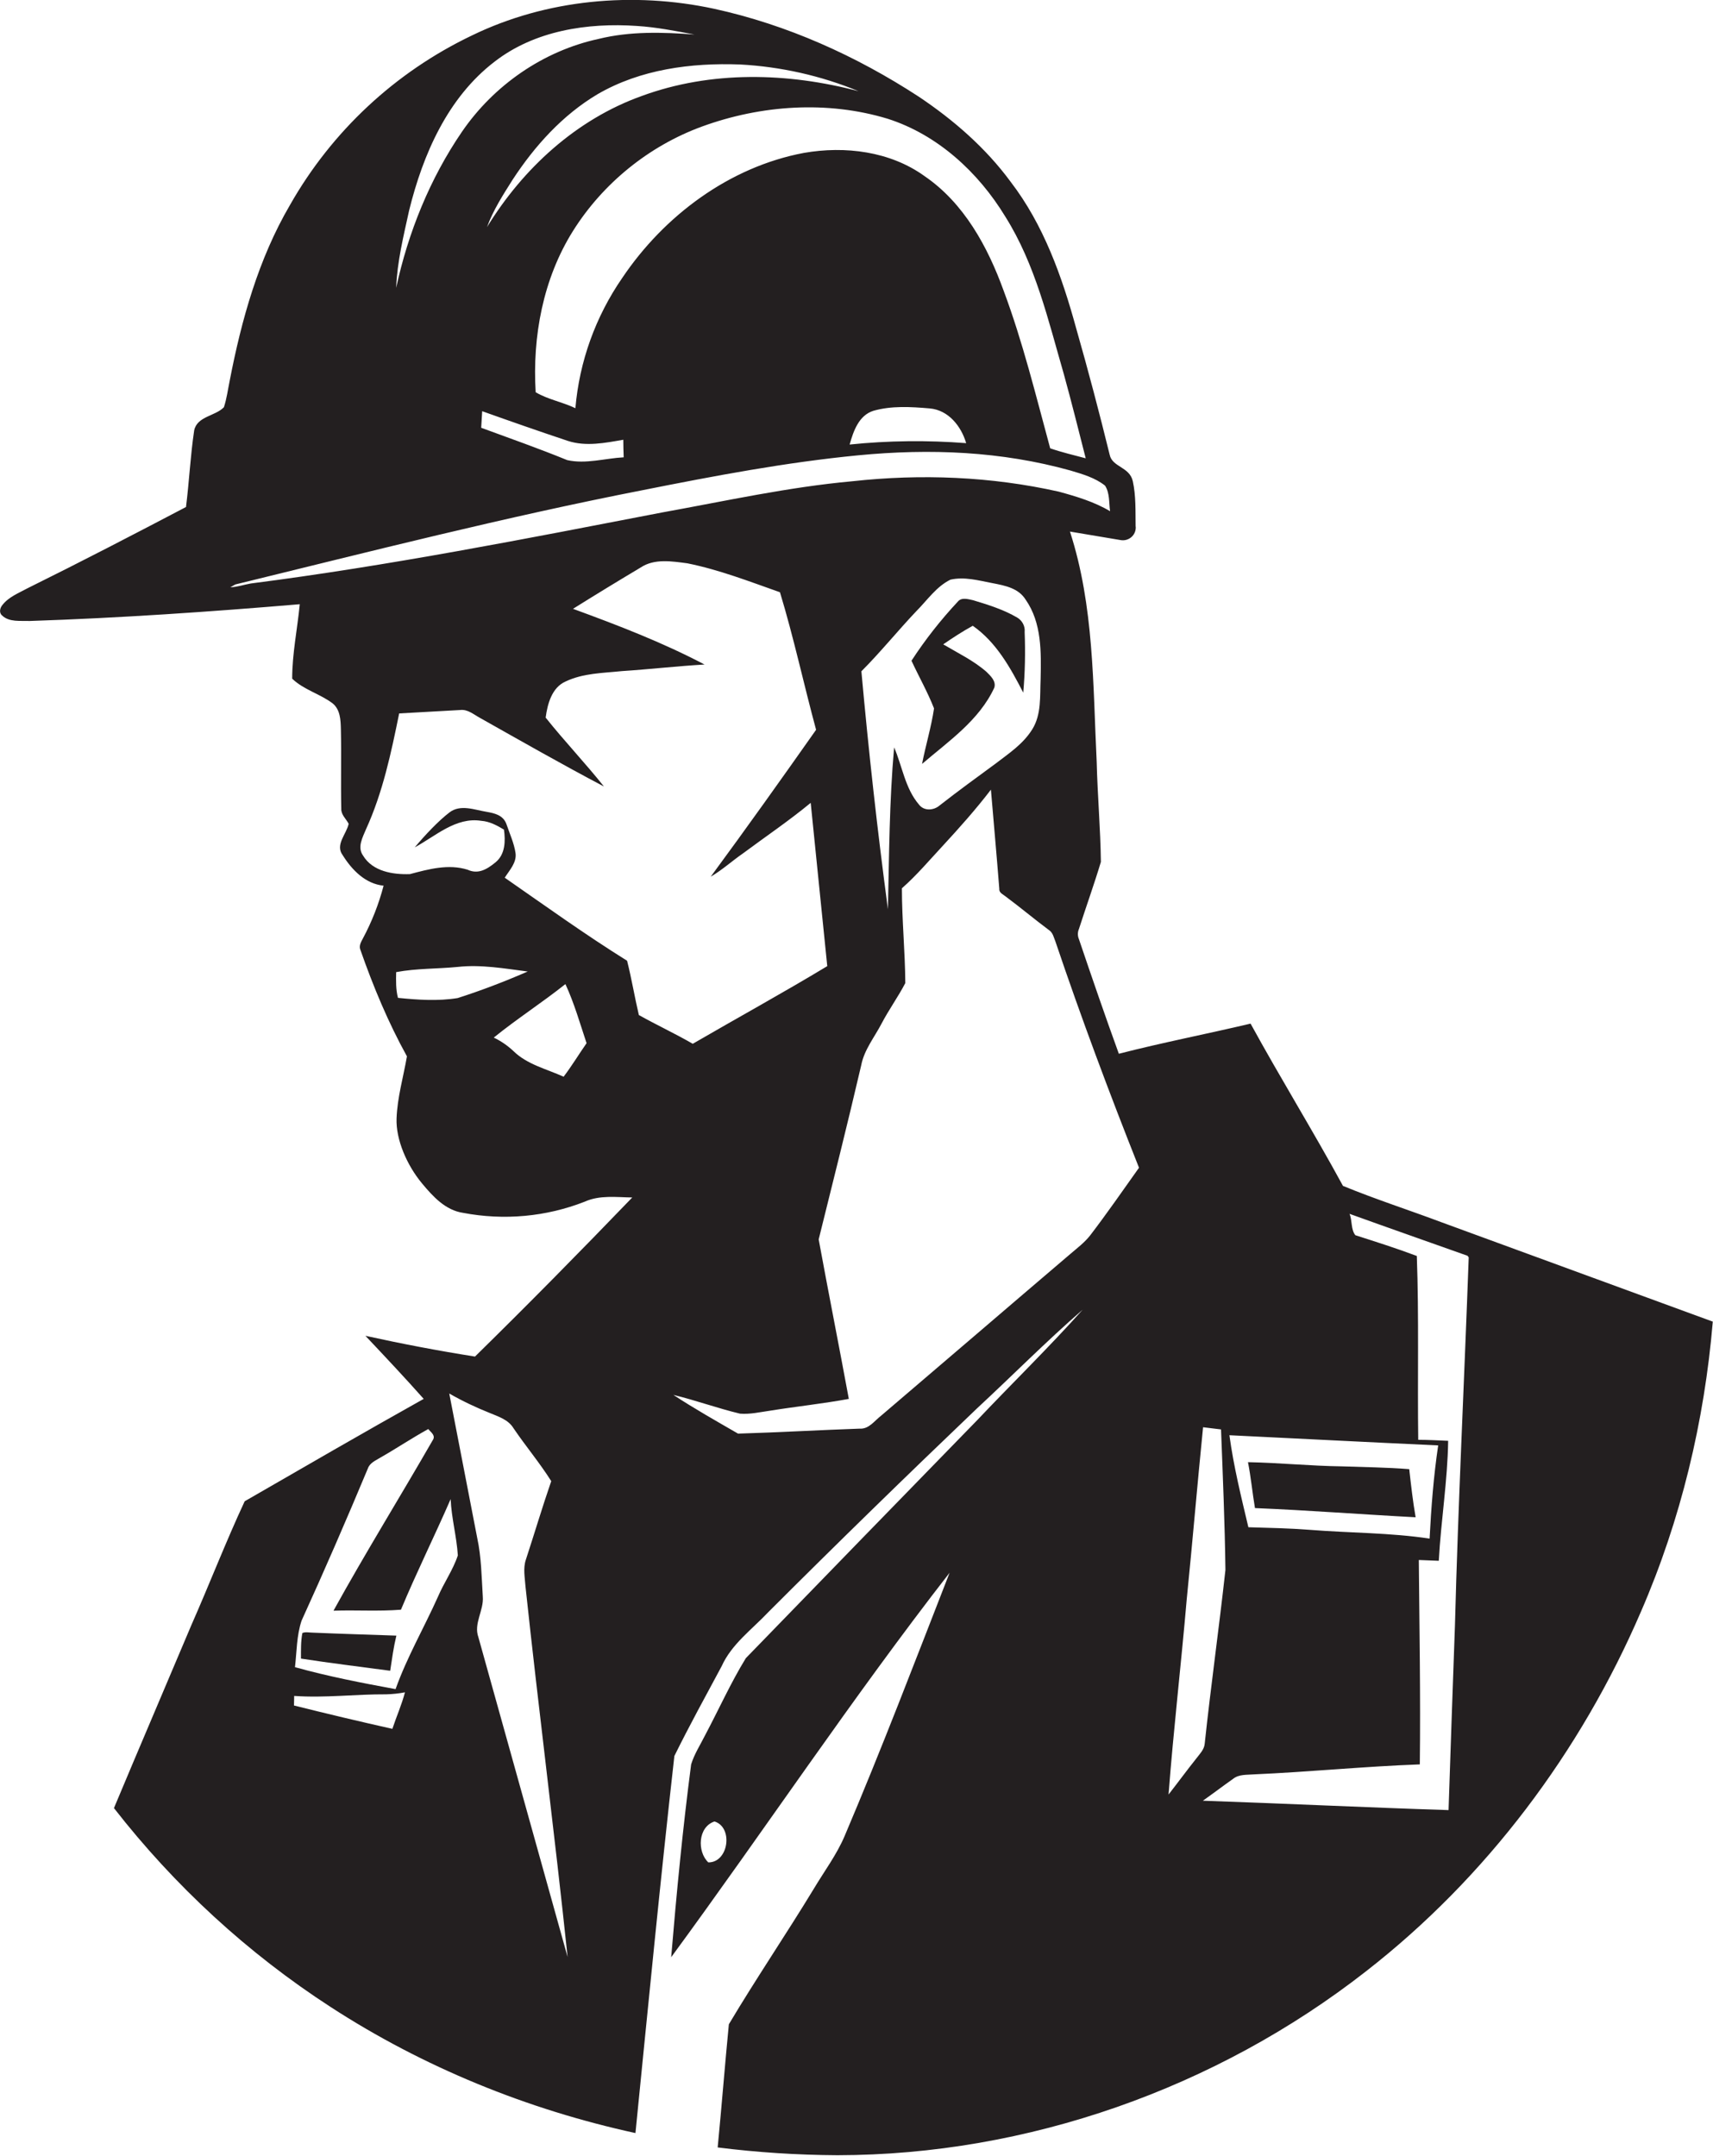 <?xml version="1.0" encoding="utf-8"?>
<!-- Generator: Adobe Illustrator 19.2.0, SVG Export Plug-In . SVG Version: 6.00 Build 0)  -->
<svg version="1.1" id="Layer_1" xmlns="http://www.w3.org/2000/svg" xmlns:xlink="http://www.w3.org/1999/xlink" x="0px" y="0px"
	 viewBox="0 0 858.3 1080" style="enable-background:new 0 0 858.3 1080;" xml:space="preserve">
<style type="text/css">
	.st0{fill:#231F20;}
</style>
<title>bise-eise_Construction_Worker_flat_black_logo_White_background_6834effd-fc89-43fc-b868-0477a29d4892</title>
<path class="st0" d="M151.5,818.1c-0.8,4.2-0.7,8.5-0.7,12.8c14.9,2.3,29.8,4.1,44.7,6.1c0.9-5.9,1.7-11.8,3.1-17.6
	c-14-0.5-28-0.9-42-1.5C154.9,817.9,153.1,817.4,151.5,818.1z"/>
<path class="st0" d="M709.3,760.1c-1.4-8-2.3-16.1-3.2-24.1c-11.2-0.9-22.5-1-33.7-1.4c-15.7-0.2-31.4-1.8-47.1-2.1
	c1.5,7.6,2.2,15.3,3.5,23C655.7,756.6,682.5,758.7,709.3,760.1z"/>
<path class="st0" d="M509.7,309.4c-6.8-4-14.5-6.4-22.1-8.7c-2.4-0.5-5.7-1.6-7.6,0.6c-8.6,9.2-16.4,19.1-23.3,29.7
	c3.7,8,8.1,15.7,11.3,23.9c-1.4,9.4-4.2,18.5-6,27.8c13.3-11.4,28.6-21.8,36.2-38.2c1-3.3-1.9-5.9-3.9-7.9
	c-6.5-5.7-14.3-9.4-21.7-13.8c4.8-3.3,9.7-6.5,14.8-9.3c11.8,8.2,18.9,21.1,25.3,33.5c0.9-10.1,1.1-20.3,0.7-30.4
	C513.7,313.7,512.2,310.9,509.7,309.4z"/>
<path class="st0" d="M722.5,612.4c-16.5-6.2-33.3-11.6-49.6-18.3c-14.9-27.4-31.3-53.9-46.3-81.3c-22,5.2-44.2,9.5-66,15.1
	c-6.9-19-13.5-38.2-20-57.4c-0.7-1.6-0.7-3.5,0-5.1c3.6-11.2,7.6-22.3,11-33.6c-0.2-16.7-1.7-33.4-2.1-50.1
	c-1.9-38.6-1.3-78.2-13.4-115.4l25.6,4.3c3.5,0.5,6.8-1.9,7.3-5.4c0.1-0.6,0.1-1.1,0-1.7c-0.1-7.5,0.2-15.1-1.4-22.4
	s-10.3-7-11.6-13.3c-5.2-21.2-10.8-42.4-16.8-63.4c-7.1-25.9-16.3-51.8-32.8-73.3c-12.5-17-28.6-31-46.1-42.7
	c-31.3-20.4-65.9-36-102.5-44c-40.4-8.7-84-4.8-121.4,13.4c-38.3,18.3-70.1,47.9-91.1,84.9c-15.8,27-24.3,57.5-30.2,88
	c-0.9,4.4-1.5,9-2.9,13.3c-4.3,4.5-13.4,4.5-14.9,11.6c-1.9,12.7-2.5,25.6-4.1,38.4c-26.3,13.8-52.7,27.5-79.4,40.7
	c-4.4,2.4-9.4,4.3-12.6,8.4c-1.2,1.4-1.8,3.8-0.2,5.2c3.6,3.5,9.2,2.6,13.8,2.8c45.2-1.5,90.3-4.6,135.4-8.4
	c-1.2,12.4-3.8,24.8-3.8,37.3c5.8,5.6,14,7.6,20.3,12.4c3.8,3.1,4,8.4,4.1,12.9c0.3,13.3-0.1,26.6,0.2,39.9c-0.1,3,2.4,5,3.7,7.5
	c-1.1,5.2-6.9,10.5-3,15.7c4.6,7.4,11.4,14.4,20.5,15.3c-2.4,9.2-5.9,18.1-10.4,26.5c-0.9,1.7-2.1,3.7-1.2,5.7
	c6.4,18.3,13.9,36.3,23.3,53.3c-1.8,10.4-4.8,20.5-5.2,31.1s5.2,23.5,12.8,32.6c5.4,6.5,11.7,13.4,20.5,14.7c20.5,3.9,41.6,2,61-5.6
	c7.5-3.4,15.9-2.2,23.8-2.1c-25.9,26.9-52.1,53.5-78.8,79.7c-18.4-2.9-36.7-6.4-54.9-10.4c9.8,10.4,19.7,20.9,29.2,31.6
	c-30,16.8-59.9,34.1-89.7,51.3c-9.5,20.4-17.6,41.4-26.7,62c-12.9,30.6-26,61.1-38.8,91.7c30.4,39,67,72.7,108.5,99.6
	c46.5,30.2,98.6,51.4,152.8,63.2c6.3-63,12.4-126,19.5-188.9c7.5-15.2,15.7-30.1,23.7-45c5-11.1,15.2-18.4,23.4-27.1
	c34.4-34.4,69.3-68.4,104.6-102.1c17.7-16.4,34.7-33.6,52.9-49.4c-17,19-35.4,36.9-52.9,55.4c-38.7,39.7-77.3,79.4-115.9,119.2
	c-7.6,12.4-13.6,25.8-20.4,38.6c-2.4,4.8-5.4,9.4-7,14.6c-4.2,32.1-7.3,64.3-10,96.6c46.9-63.9,90.8-130,139.5-192.6
	c-17.2,44.1-34.1,88.4-52.6,131.9c-4,9.4-10.1,17.5-15.3,26.2c-13.9,22.9-29,45.1-42.7,68.1c-2,20.5-3.6,41.1-5.6,61.7
	c19.9,2.5,39.9,3.8,60,3.9c95.2-0.1,189.8-33.5,264.8-92.1c60.4-47,107.6-110,137.8-180.2c20-46,31.8-95.4,36-145.3L722.5,612.4z
	 M196.6,866.1c-16.5-3.7-32.9-7.6-49.3-11.7c0-1.2,0.1-3.6,0.1-4.8c15.4,1.1,30.8-0.9,46.2-0.8c3.1-0.1,6.2-0.4,9.3-1
	C201.3,854,198.6,860,196.6,866.1z M219.4,800c-6.9,15.4-15.5,30.2-21.2,46.2c-16.9-3.1-33.9-6.4-50.4-11c0.9-7.8,0.8-15.8,3.3-23.3
	c11.5-25.2,22.5-50.6,33.2-76.2c1-2.9,3.9-4,6.3-5.5c8.1-4.6,15.8-9.8,24-14.3c1.1,1.5,3.5,2.9,2.5,5.1c-16.5,28.7-34,56.9-50,85.9
	c11.3-0.4,22.6,0.4,33.8-0.5c7.8-18.7,16.8-36.8,24.9-55.4c0.4,9.5,3,18.7,3.6,28.2C227,786.5,222.4,792.9,219.4,800z M239.7,820.2
	c-2.5-6.9,2.8-13.4,2.2-20.4c-0.6-9.8-0.7-19.7-2.8-29.4c-4.6-24.1-9.4-48.2-14-72.3c6.6,3.8,13.4,7,20.4,9.8
	c4.3,1.8,9.2,3.3,11.8,7.6c6.1,9,13.1,17.3,18.9,26.5c-4.5,13-8.4,26.2-12.7,39.3c-1.5,4.4-0.5,9-0.2,13.5
	c6.6,61.9,14.6,123.7,21.1,185.6C269.5,927,254.6,873.6,239.7,820.2z M354.9,933c-5.7-5.4-5.2-17.8,3.1-20.5
	C367.5,915.4,365.1,933.1,354.9,933z M720.6,724.1c-2.3,15.5-3.5,31.1-4.3,46.7c-19.8-3-40-2.8-60-4.4c-10.3-0.8-20.6-1-30.8-1.3
	c-3.6-15.2-7.4-30.5-9.5-46.1C650.9,720.7,685.7,722.5,720.6,724.1z M503.7,108.5c15.1,24,21.5,51.9,29.3,78.8
	c3.9,14.1,7.4,28.2,11,42.3c-6-1.6-12-3-17.8-5c-7.2-26.5-13.7-53.2-23.3-78.9c-8-22.1-19.9-44-39.7-57.5
	C446,75.8,423.4,73,402.8,76.6c-37.3,7-70,31.4-91,62.6c-13.4,19.4-21.5,41.9-23.5,65.3c-6.4-3.1-13.9-4.4-19.9-8
	c-1.7-27.9,3.7-56.9,18.7-80.8s38.1-42.6,64.6-52.3c29.6-10.8,62.8-13.1,93.1-3.9C469.8,67.5,490.2,86.3,503.7,108.5z M484.1,222
	c-19.4-1.5-39-1.3-58.4,0.7c1.9-6.7,4.6-14.6,11.9-16.9c9.1-2.6,18.8-2,28.2-1.2S481.6,213.5,484.1,222z M312.5,229.1
	c-9.4,0.5-19,3.5-28.3,1.4c-14.2-5.8-28.7-10.9-43.1-16.2c0.2-2.8,0.3-5.5,0.5-8.3c14.3,5.1,28.6,10.1,43,14.9
	c9,2.9,18.6,1,27.7-0.6C312.3,223.3,312.4,226.2,312.5,229.1z M370.8,32.3c20.4,1.1,40.5,5.6,59.4,13.4
	c-35.5-9.4-73.9-10.4-108.7,2.4C288.8,59.8,262,84.4,244,113.8c3.1-8.5,8-16.1,12.8-23.7c11.1-17,25.1-32.5,42.6-42.9
	C320.9,34.7,346.3,31.4,370.8,32.3z M205,105.4c6.9-28,19.3-56.5,42.8-74.5c20.1-15.6,46.6-19.6,71.3-17.9
	c9.7,0.6,19.3,2.5,28.9,4.3c-16-1.2-32.3-1.7-48.1,2.2c-27.7,6-52.5,23.2-68.5,46.6s-26.9,50.4-32.9,78.1
	C199,131.1,202.2,118.2,205,105.4z M125.7,292.3c-3.5,0.6-6.8,1.8-10.3,1.9l2.5-1.4c67.9-16.6,135.7-33.9,204.4-47.3
	c35.7-7.1,71.5-13.9,107.7-17.4s71.8-2,106.3,7.6c6,1.8,12.4,3.6,17.4,7.6c2.4,3.8,1.9,8.5,2.5,12.8c-7.9-4.7-16.9-7.4-25.7-9.8
	c-33.9-7.6-69-9-103.5-5.2c-32,2.9-63.5,9.9-95.1,15.6C263.5,269.9,195,283.4,125.7,292.3z M521.4,340.3c-0.4,8.4,0.5,17.6-4.2,25.1
	s-11.7,12-18.3,17.1c-9.4,6.9-18.9,13.8-28.1,21c-3,2.6-7.9,2.9-10.4-0.5c-6.9-8.1-8.3-19.1-12.4-28.6c-2.4,27-2.5,54.1-3.1,81.1
	c-5.3-39.6-9.7-79.4-13.3-119.2c9.6-9.6,18.2-20.3,27.6-30.2c5.4-5.4,9.9-12.2,17-15.7c7-1.6,14.1,0.4,20.9,1.7s13.2,2.6,16.8,8.3
	C522,312,521.7,326.7,521.4,340.3L521.4,340.3z M229.3,500c-9.9,1.6-20,0.9-29.9-0.1c-1.1-4.2-1-8.6-0.9-12.9
	c10.2-1.9,20.5-1.6,30.8-2.6c11.7-1.3,23.5,0.8,35.1,2.3C252.9,491.7,241.2,496.2,229.3,500z M282.4,539.4
	c-8.6-3.9-18.3-6.1-25.2-12.9c-2.9-2.7-6.2-5-9.8-6.7c11.6-9.4,24.2-17.5,35.9-26.8c4.4,9.5,7.3,19.7,10.6,29.6
	C290,528.2,286.5,534,282.4,539.4z M314.2,481.3c-21-13.1-41-27.5-61.3-41.6c2.4-3.8,6.1-7.6,5.4-12.4s-2.9-9.6-4.5-14.3
	s-6.1-5.6-10-6.3c-6.1-1-13.1-3.9-18.6,0.3s-12.1,11.2-17.4,17.5c10.4-5.6,20.6-15.3,33.3-13.3c4.2,0.3,7.9,2.3,11.4,4.4
	c0.8,5.6,0.7,12.3-4.1,16.3s-9.1,6.1-14.1,3.8c-9.6-3-19.5-0.3-28.9,2.2c-8.5,0.3-18.7-1.3-23.5-9.3c-3-4.2-0.2-9.1,1.5-13.2
	c8.4-18.4,12.6-38.3,16.6-58l30.5-1.7c3.9-0.5,6.9,2.3,10.1,4c20.6,11.6,41.1,23.3,62,34.3c-9.4-11.8-19.8-22.7-29.2-34.5
	c0.9-6.8,3.1-15.1,10-18.1c8.8-4.2,18.7-4.2,28.2-5.2c13.8-0.9,27.6-2.5,41.4-3.3c-21.1-11.1-43.5-19.7-65.9-27.9
	c11.2-7,22.5-13.9,33.9-20.7c6.9-4.6,15.7-3.1,23.4-2.1c15.9,3.2,31.1,9.1,46.4,14.5c6.9,22.7,11.9,46,18.1,68.9
	c-17.4,24.7-34.9,49.3-52.8,73.6c5.8-3.4,10.7-7.9,16.2-11.7c11.3-8.4,23-16.3,33.9-25.3c2.7,27.3,5.6,54.6,8.3,81.8
	c-22.2,13.4-45,25.9-67.4,38.9c-8.8-5.1-18.1-9.4-27-14.4C318,499.6,316.5,490.4,314.2,481.3L314.2,481.3z M546.3,618.8
	c-2.8,3.6-6.5,6.4-9.9,9.3c-31.7,27-63.2,54.1-94.9,81.1c-3.3,2.5-6.1,6.8-10.7,6.5c-20.3,0.7-40.7,1.9-61,2.5
	c-10.9-6.3-21.9-12.5-32.4-19.4c11.2,2.7,22.1,6.7,33.4,9.4c5.1,0.4,10.1-0.8,15.1-1.5c13.1-2.1,26.4-3.5,39.4-5.9
	c-4.9-26.6-10.2-53.2-15.1-79.9c7.2-29,14.5-58,21.3-87.2c1.5-7.8,6.6-14,10.2-20.9s8.3-13.4,11.9-20.3c-0.1-15.8-1.7-31.6-1.7-47.5
	c7.4-6.5,13.8-14.1,20.5-21.3c8.4-9.1,16.6-18.3,24.1-28.1c1.4,16.6,2.9,33.1,4.2,49.7c-0.2,2,2,2.8,3.3,3.9
	c7.4,5.5,14.4,11.4,21.8,16.9c1.8,1.3,2.2,3.6,3,5.5c12.9,38.2,27,75.9,41.9,113.4C562.6,596.4,554.7,607.8,546.3,618.8z M585.5,899
	c2.5-32.6,6.3-65.1,9.1-97.7c2.9-28.7,5.3-57.5,8.2-86.3l9,1.1c0.9,23.5,1.9,46.9,2.2,70.4c-3.2,29.1-7.3,58.1-10.4,87.2
	c-0.3,2.8-2.4,4.9-4,7C594.8,886.7,590.2,893,585.5,899L585.5,899z M729,814.4c-1.1,30.8-2.2,61.6-3.2,92.4
	c-41-1.3-82.1-3.3-123.1-4.7c5.1-3.6,10.1-7.4,15.2-11c2.9-2.3,6.8-1.9,10.3-2.2c27.8-1.2,55.5-4,83.2-5
	c0.4-34.1-0.2-68.3-0.5-102.4l10,0.4c1.1-20.1,4.4-40,4.7-60.1c-5-0.2-10-0.5-15-0.5c-0.4-30.7,0.4-61.4-0.7-92.1
	c-10.1-3.8-20.5-7.1-30.8-10.4c-2.3-2.9-1.5-7.3-2.9-10.7c19.7,7.1,39.4,14,59.1,21l0.6,0.8C733.7,691.4,730.6,753,729,814.4
	L729,814.4z"/>
</svg>

